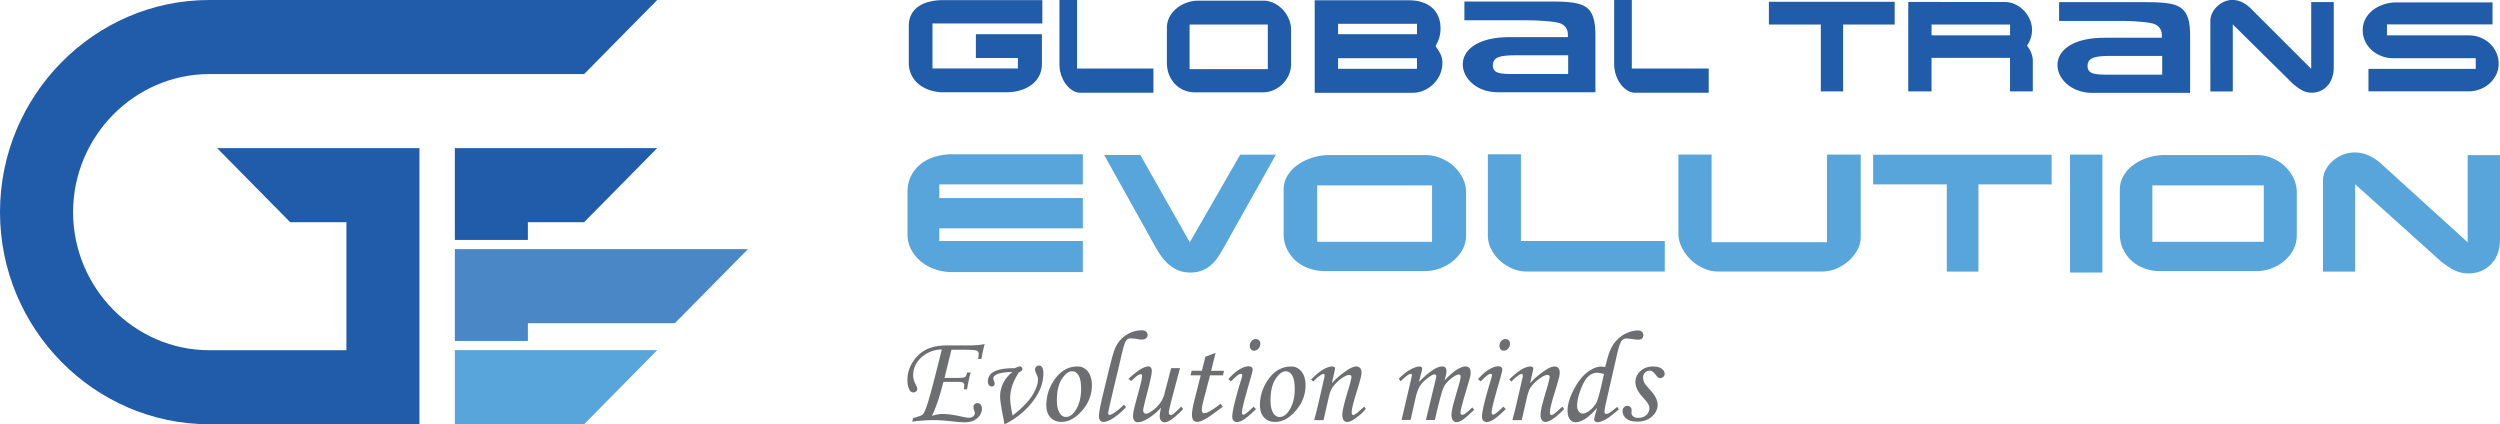 <svg xmlns="http://www.w3.org/2000/svg" width="330" height="56" fill="none">
    <g fill-rule="evenodd" clip-path="url(#a)" clip-rule="evenodd">
        <path fill="#4987C6" d="M60.04 32.89V45h9.64v-2.34h19.4l9.647-9.772H60.04Z"/>
        <path fill="#58A5DB" d="M60.04 46.221v9.78H77.103l9.647-9.78H60.04Z"/>
        <path fill="#205CAA" d="M69.68 29.33h7.423l9.647-9.78H60.04v12.12h9.64v-2.34Z"/>
        <path fill="#205CAA"
              d="M27.627 0H86.75l-9.647 9.779H27.627c-9.871 0-17.98 8.219-17.98 18.224 0 10.006 8.109 18.225 17.98 18.225h18.099V29.33h-7.423l-9.647-9.78h26.71V56H27.627C12.432 56 0 43.399 0 28.003 0 12.601 12.432 0 27.627 0Z"/>
        <path fill="#58A5DB"
              d="M306.64 23.82c0-.497.119-.965.357-1.412.231-.446.546-.836.938-1.177.391-.34.832-.61 1.336-.808a4.21 4.21 0 0 1 1.56-.298c1.21 0 2.379.503 3.498 1.503l11.403 10.354V20.48h4.261v11.275c0 .595-.098 1.149-.287 1.68a3.92 3.92 0 0 1-2.127 2.305c-.517.234-1.105.347-1.763.347-.314 0-.608-.028-.881-.085a4.099 4.099 0 0 1-.819-.269 6.423 6.423 0 0 1-.846-.468 17.221 17.221 0 0 1-.98-.688l-11.417-10.261v11.537h-4.24V23.82h.007Zm-7.821.652h-14.706v7.446h14.706v-7.446Zm-13.104-4h12.25c.693 0 1.351.135 1.98.405.637.27 1.19.624 1.665 1.078.476.453.861.978 1.141 1.567.286.595.426 1.212.426 1.858v5.708c0 .426-.07.837-.196 1.241a4.422 4.422 0 0 1-.552 1.114 4.93 4.93 0 0 1-.854.95 5.905 5.905 0 0 1-1.077.737 5.92 5.92 0 0 1-1.245.482c-.441.114-.889.17-1.351.17h-12.788a5.8 5.8 0 0 1-2.092-.368 5.225 5.225 0 0 1-1.679-1.021 4.972 4.972 0 0 1-1.119-1.56 4.695 4.695 0 0 1-.406-1.965v-5.843c0-.666.168-1.276.497-1.844a4.86 4.86 0 0 1 1.329-1.44 6.371 6.371 0 0 1 1.889-.935 7.077 7.077 0 0 1 2.175-.34l.007.006Zm-8.199-.063v15.565h-4.274V20.41h4.274Zm-30.264.02h23.562v3.915h-9.661v11.51h-4.177v-11.51h-9.724V20.43Zm-21.324-.02v11.566h15.237V20.409h4.45V31.35c0 .375-.07.744-.203 1.113-.14.369-.322.716-.56 1.042a5.67 5.67 0 0 1-.826.93 5.882 5.882 0 0 1-1.042.737 5.182 5.182 0 0 1-1.161.489c-.406.12-.812.177-1.218.177h-13.859c-.433 0-.867-.063-1.287-.198a5.873 5.873 0 0 1-1.217-.546 5.685 5.685 0 0 1-1.071-.823 5.7 5.7 0 0 1-.853-1.035 4.907 4.907 0 0 1-.567-1.156 3.875 3.875 0 0 1-.203-1.22V20.395h4.387l-.007.014ZM219.75 31.81v4.035h-18.182a4.88 4.88 0 0 1-1.917-.39A5.608 5.608 0 0 1 198 34.414a5.3 5.3 0 0 1-1.161-1.518 3.91 3.91 0 0 1-.441-1.8v-10.73h4.365v11.445h18.987Zm-30.719-7.339h-15.16v7.446h15.16v-7.446Zm-13.509-4h12.628c.713 0 1.392.135 2.042.405.651.27 1.225.624 1.714 1.078.49.453.882.978 1.176 1.567.294.595.441 1.212.441 1.858v5.708c0 .426-.07.837-.203 1.241a4.094 4.094 0 0 1-.574 1.114c-.245.347-.539.659-.875.95a6.173 6.173 0 0 1-1.112.737 6.106 6.106 0 0 1-1.287.482c-.455.114-.917.17-1.392.17h-13.188c-.769 0-1.49-.12-2.154-.368a5.302 5.302 0 0 1-1.728-1.021 4.856 4.856 0 0 1-1.148-1.56 4.597 4.597 0 0 1-.42-1.965v-5.843c0-.666.168-1.276.511-1.844a4.855 4.855 0 0 1 1.371-1.44 6.634 6.634 0 0 1 1.945-.935 7.498 7.498 0 0 1 2.246-.34l.007.006Zm-24.99 0 6.521 11.51 6.653-11.566h4.715l-7.01 12.488c-.252.446-.518.858-.791 1.24a5.245 5.245 0 0 1-.923.972c-.343.27-.721.482-1.14.631-.42.156-.896.227-1.435.227-.58 0-1.098-.092-1.567-.284a4.374 4.374 0 0 1-1.273-.773 6.41 6.41 0 0 1-1.028-1.141 12.42 12.42 0 0 1-.861-1.404l-6.639-11.907h4.792l-.014.008Zm-24.884-.106h17.287v3.978H123.99v1.801h18.945v3.993H123.99v1.673h18.945v4.1h-17.329a6.46 6.46 0 0 1-2.19-.37 6.146 6.146 0 0 1-1.854-1.028 5.05 5.05 0 0 1-1.287-1.574 4.225 4.225 0 0 1-.483-2.007v-5.61c0-.772.154-1.474.462-2.084a4.583 4.583 0 0 1 1.252-1.56 5.523 5.523 0 0 1 1.854-.972 7.51 7.51 0 0 1 2.288-.34Z"/>
        <path fill="#205CAA"
              d="M225.55 9.049v3.19h-9.717c-.35 0-.693-.099-1.022-.304a3.15 3.15 0 0 1-.881-.823 4.494 4.494 0 0 1-.861-2.624V0h2.33v9.049h10.151Zm-38.506-4.532V3.141h-10.417v1.376h10.417Zm0 4.567V7.68h-10.417v1.404h10.417ZM185.953.035c.609 0 1.175.078 1.686.234.511.15.958.383 1.329.695.371.305.665.702.868 1.17.21.476.315 1.022.315 1.653 0 .808-.224 1.567-.665 2.283.105.17.217.333.322.49.105.163.203.326.294.496.091.17.16.354.216.553.056.199.084.418.084.66 0 .368-.049.73-.147 1.07a4.002 4.002 0 0 1-1.056 1.759 4.092 4.092 0 0 1-1.728 1.014 3.64 3.64 0 0 1-.986.135h-12.943V.035h12.418-.007Zm-18.602 3.206h-10.326v5.886h10.326V3.24ZM158.158.085h8.598a3.2 3.2 0 0 1 1.392.32c.441.212.833.496 1.169.85.335.362.601.773.804 1.241.203.468.301.957.301 1.468v4.517c0 .34-.049.667-.14.979a3.865 3.865 0 0 1-1.742 2.212 3.526 3.526 0 0 1-1.819.518h-8.976c-.524 0-1.014-.1-1.469-.29a3.528 3.528 0 0 1-1.175-.81 3.776 3.776 0 0 1-.784-1.233 4.165 4.165 0 0 1-.287-1.553V3.687c0-.531.119-1.014.35-1.453.238-.44.546-.816.938-1.135.384-.319.825-.567 1.329-.744a4.519 4.519 0 0 1 1.525-.27h-.014Zm-5.905 8.964v3.19h-9.661c-.35 0-.686-.099-1.014-.304a3.34 3.34 0 0 1-.882-.823 4.48 4.48 0 0 1-.616-1.198 4.405 4.405 0 0 1-.23-1.426V0h2.322v9.049h10.095-.014ZM128.81 4.517h8.724v3.886c0 .433-.063.823-.182 1.177a3.335 3.335 0 0 1-1.287 1.681 4.227 4.227 0 0 1-.966.518c-.35.134-.72.24-1.105.305-.385.07-.777.099-1.168.099h-8.298c-.391 0-.776-.036-1.154-.114a4.814 4.814 0 0 1-2.008-.886 3.61 3.61 0 0 1-1.231-1.73 3.602 3.602 0 0 1-.175-1.156V3.41c0-.532.105-1.014.308-1.433.203-.418.496-.772.888-1.063.392-.291.861-.51 1.42-.66a7.059 7.059 0 0 1 1.896-.234h13.118V3.1h-14.503v5.935h11.278V7.66h-5.548V4.503l-.007.014Zm197.041.15c.56 0 1.078.098 1.561.29.482.198.902.468 1.266.808.357.34.636.738.839 1.192.203.453.308.936.308 1.453 0 .518-.112 1.014-.336 1.461-.224.447-.51.83-.881 1.156a4.063 4.063 0 0 1-1.259.759c-.476.177-.966.27-1.47.27h-13.243V9.09h14.16V7.68h-10.928a4.124 4.124 0 0 1-1.497-.277 4.119 4.119 0 0 1-1.273-.758 3.62 3.62 0 0 1-.882-1.17 3.288 3.288 0 0 1-.336-1.483c0-.383.056-.744.175-1.077.119-.334.28-.632.49-.901.203-.27.448-.51.728-.723a4.59 4.59 0 0 1 .909-.525 5.497 5.497 0 0 1 1.015-.333 4.983 4.983 0 0 1 1.07-.114h12.747v2.9h-13.936v1.447h10.773ZM291.76 2.828c0-.382.084-.737.245-1.085.161-.34.385-.645.658-.9.272-.263.58-.468.93-.624.35-.15.714-.227 1.091-.227.847 0 1.658.383 2.442 1.149l7.954 7.942V.269h2.974v8.645c0 .454-.063.88-.196 1.283a3.082 3.082 0 0 1-.567 1.05c-.252.305-.56.539-.916.716-.364.177-.77.27-1.232.27a2.483 2.483 0 0 1-1.182-.27 4.457 4.457 0 0 1-.588-.355c-.203-.148-.433-.319-.685-.524l-7.962-7.865v8.85h-2.959V2.837l-.007-.008Zm-36.792 1.837h10.361V3.241h-10.361v1.425Zm-3.071-4.41 12.768.013c.468 0 .916.1 1.343.305.427.199.804.468 1.133.809.329.34.595.73.791 1.177.196.447.294.908.294 1.397 0 .362-.056.716-.168 1.07a3.7 3.7 0 0 1-.497 1c.245.291.434.618.567.972.14.362.203.702.203 1.035v4.028h-3.009V7.637h-10.361v4.425h-3.071V.255h.007ZM233.498.24h16.601v3h-6.807v8.821h-2.945V3.241h-6.856v-3h.007Zm-33.84 9.53h7.339V7.298h-6.982c-1.126 0-1.896.1-2.323.298-.427.198-.636.546-.636 1.042 0 .419.174.716.51.887.343.17 1.043.248 2.099.248h-.007ZM193.299.2v2.474h7.989c1.63 0 4.093.142 4.729.433.63.284.945.787.945 1.496V4.9h-7.64c-8.948 0-7.136 7.276-1.616 7.276h12.887V4.673c0-4.588-1.875-4.474-7.479-4.474h-9.815Zm84.861 9.658h7.248V7.382h-6.891c-1.127 0-1.896.1-2.323.298-.427.198-.637.546-.637 1.042 0 .419.175.717.511.887.343.17 1.042.248 2.092.248ZM271.801.284h9.815c5.611 0 7.479-.114 7.479 4.474v7.503h-12.887c-5.52 0-7.332-7.276 1.616-7.276h7.542v-.298c0-.709-.315-1.212-.945-1.496-.636-.29-3.001-.432-4.631-.432h-7.989V.284Z"/>
        <path fill="#6D6E71"
              d="M129.551 47.391h-.44c.042-.283.07-.51.07-.68 0-.227-.091-.37-.28-.44-.189-.071-.889-.107-2.099-.107h-1.21l-.917 3.723h1.707c.539 0 .875-.042 1.001-.12.126-.078.217-.284.266-.603h.475a24.95 24.95 0 0 0-.475 2.22h-.406a8.59 8.59 0 0 0 .035-.617c0-.064-.042-.135-.119-.227a.367.367 0 0 0-.217-.092 4.128 4.128 0 0 0-.7-.043h-1.707c-.489 1.908-.993 3.411-1.518 4.489.511-.17.973-.248 1.371-.248.665 0 1.477.106 2.442.319.511.12.854.177 1.042.177.245 0 .441-.064.588-.184.147-.12.224-.263.224-.419 0-.092-.042-.234-.119-.44a1.19 1.19 0 0 1-.07-.396c0-.128.049-.242.154-.34a.515.515 0 0 1 .371-.15c.168 0 .315.064.427.199.111.135.167.319.167.539 0 .475-.209.893-.622 1.255-.413.361-.959.539-1.637.539a11.7 11.7 0 0 1-1.344-.092c-1.189-.135-2.098-.199-2.728-.199-.818 0-1.777.064-2.875.199l.133-.468c.657-.185 1.049-.32 1.168-.405a.948.948 0 0 0 .294-.375c.266-.532.608-1.603 1.028-3.199.42-1.602.847-3.29 1.287-5.07a3.93 3.93 0 0 0-1.888.475 3.753 3.753 0 0 0-1.393 1.248c-.328.51-.496 1.05-.496 1.617 0 .241.021.454.07.631.042.185.154.433.314.752.105.198.154.355.154.475s-.049.234-.147.326a.536.536 0 0 1-.37.142c-.21 0-.385-.106-.504-.326-.182-.32-.28-.752-.28-1.305 0-1.177.441-2.234 1.322-3.17.882-.936 2.162-1.404 3.841-1.404h2.847c.987 0 1.714-.064 2.183-.191a29.917 29.917 0 0 0-.427 1.978l.007.007Zm4.919 1.78c-.427.695-.721 1.305-.882 1.83a5.394 5.394 0 0 0-.245 1.581c0 .482.105 1.234.315 2.27 1.217-.944 2.085-1.823 2.596-2.646.503-.822.762-1.532.762-2.127 0-.177-.063-.39-.189-.66-.133-.276-.203-.489-.203-.624a.57.57 0 0 1 .147-.383.47.47 0 0 1 .357-.163.49.49 0 0 1 .434.241c.112.163.161.433.161.816 0 1.191-.42 2.354-1.253 3.489a10.235 10.235 0 0 1-3.882 3.212 41.74 41.74 0 0 0-.231-1.262c-.224-1.163-.343-1.971-.343-2.425 0-.603.14-1.184.413-1.752a4.13 4.13 0 0 1 1.224-1.468c-.972.014-1.672.128-2.092.326-.294.15-.447.32-.447.511 0 .078.035.213.111.397a.979.979 0 0 1 .077.333c0 .093-.035.17-.111.241a.394.394 0 0 1-.28.107.452.452 0 0 1-.364-.184c-.098-.121-.147-.291-.147-.497 0-.333.105-.631.322-.893.217-.27.587-.476 1.119-.624.532-.15 1.238-.22 2.106-.213.357-.163.581-.241.672-.241.09 0 .167.035.237.106.07.078.105.15.105.234 0 .177-.168.333-.503.468h.014Zm7.765-.801c.546 0 .994.22 1.357.66.357.439.539 1.042.539 1.822 0 1.24-.434 2.361-1.294 3.354-.861.993-1.777 1.482-2.743 1.482-.594 0-1.07-.199-1.434-.589-.364-.39-.545-.928-.545-1.61 0-1.176.328-2.261 1-3.261.832-1.241 1.875-1.858 3.127-1.858h-.007Zm-.706.638c-.469 0-.924.34-1.365 1.021-.44.681-.657 1.624-.657 2.823 0 .73.133 1.304.405 1.723.196.305.462.46.798.46.462 0 .882-.29 1.266-.872.483-.751.728-1.694.728-2.815 0-.844-.112-1.44-.336-1.801-.224-.362-.504-.539-.839-.539Zm6.828 4.41.279.313a8.402 8.402 0 0 1-1.532 1.354c-.587.404-1.077.61-1.455.61a.512.512 0 0 1-.42-.198c-.112-.135-.167-.312-.167-.546 0-.454.167-1.383.51-2.794l.896-3.695c.329-1.333.594-2.227.818-2.68a3.845 3.845 0 0 1 1.455-1.61 3.733 3.733 0 0 1 1.98-.575c.238 0 .427.057.56.178.133.12.203.255.203.418a.58.58 0 0 1-.196.454c-.133.12-.322.177-.574.177a4.03 4.03 0 0 1-.692-.085 4.662 4.662 0 0 0-.728-.07c-.224 0-.392.049-.511.141-.154.135-.3.411-.426.844-.133.432-.336 1.276-.623 2.546l-.84 3.524c-.412 1.766-.615 2.688-.615 2.766 0 .184.063.27.189.27s.301-.072.531-.22c.455-.291.91-.667 1.358-1.128v.007Zm6.233-4.821-.902 3.46c-.175.66-.546 1.255-1.12 1.773-.566.518-1.007.78-1.315.78-.091 0-.168-.042-.245-.127a.432.432 0 0 1-.112-.305c0-.192.182-.972.539-2.34.399-1.518.602-2.475.602-2.858 0-.213-.042-.362-.126-.461a.4.4 0 0 0-.322-.15c-.238 0-.553.107-.938.313-.384.213-.951.652-1.693 1.319l.357.29c.413-.39.707-.638.875-.744.167-.1.307-.149.405-.149.112 0 .161.078.161.234 0 .27-.189 1.085-.559 2.44-.294 1.07-.483 1.78-.553 2.134a3.78 3.78 0 0 0-.077.71c0 .283.056.481.168.616a.573.573 0 0 0 .455.199c.356 0 .769-.142 1.252-.433a7.495 7.495 0 0 0 1.826-1.503c-.119.482-.182.872-.182 1.163 0 .255.063.446.189.581a.594.594 0 0 0 .448.206c.524 0 1.343-.589 2.455-1.759l-.273-.312c-.51.525-.86.844-1.042.979a.624.624 0 0 1-.336.127.229.229 0 0 1-.168-.085.354.354 0 0 1-.077-.24c0-.235.231-1.206.693-2.915l.783-2.943h-1.189.021Zm4.533-1.51 1.33-.511-.581 2.368h1.693l-.133.603h-1.707l-.728 2.801c-.237.844-.356 1.44-.356 1.766 0 .149.028.262.091.326s.147.1.258.1c.175 0 .434-.107.791-.313.462-.27.903-.581 1.322-.929l.315.376c-1.21.93-2.022 1.496-2.428 1.702-.405.213-.734.312-.986.312a.589.589 0 0 1-.483-.227c-.119-.149-.182-.397-.182-.737 0-.404.105-1.021.315-1.851l.84-3.333h-1.343l.146-.603h1.351l.468-1.858.007.007Zm6.661-2.327c.167 0 .307.057.419.17a.598.598 0 0 1 .161.44.936.936 0 0 1-.252.646c-.168.184-.356.276-.566.276a.542.542 0 0 1-.413-.177c-.112-.12-.161-.27-.161-.461 0-.248.077-.461.238-.638a.74.74 0 0 1 .567-.263l.007.007Zm-3.289 5.581-.356-.29c.552-.617 1.056-1.057 1.504-1.312.455-.263.839-.39 1.161-.39.175 0 .315.042.406.12.091.078.14.184.14.32 0 .162-.175.85-.539 2.07-.581 1.993-.874 3.191-.874 3.595 0 .085.021.15.056.206.042.057.077.085.126.085.174 0 .629-.355 1.357-1.07l.322.325c-.756.73-1.309 1.199-1.658 1.404-.35.206-.63.305-.854.305a.602.602 0 0 1-.462-.184c-.112-.12-.168-.298-.168-.518 0-.702.413-2.41 1.253-5.14.042-.128.056-.242.056-.348 0-.114-.049-.17-.147-.17a.7.7 0 0 0-.378.134c-.14.092-.462.376-.952.865l.007-.007Zm7.941-1.964c.546 0 .993.22 1.357.66.357.44.539 1.042.539 1.822 0 1.24-.434 2.361-1.294 3.354-.861.993-1.777 1.482-2.743 1.482-.595 0-1.07-.198-1.434-.588-.364-.39-.546-.93-.546-1.61 0-1.177.329-2.262.994-3.262.832-1.241 1.875-1.858 3.127-1.858Zm-.707.638c-.468 0-.923.34-1.364 1.021-.441.681-.658 1.624-.658 2.823 0 .73.133 1.304.406 1.723.196.305.462.46.798.46.462 0 .881-.29 1.266-.872.483-.751.728-1.694.728-2.815 0-.844-.112-1.44-.336-1.8-.224-.363-.504-.54-.84-.54Zm3.617 1.362-.287-.291c.714-.688 1.281-1.142 1.707-1.369.42-.227.784-.34 1.085-.34a.47.47 0 0 1 .28.078c.063.05.098.106.098.177 0 .05-.014.135-.042.263l-.378 1.687c.559-.63 1.266-1.227 2.113-1.78.447-.283.818-.425 1.112-.425.217 0 .385.07.504.206.119.134.182.34.182.595 0 .178-.028.369-.077.589a52.819 52.819 0 0 1-.693 2.383c-.35 1.141-.525 1.9-.525 2.276 0 .12.014.206.049.262.035.064.084.092.14.092.161 0 .413-.156.756-.475.245-.227.489-.44.727-.63l.189.311a7.54 7.54 0 0 1-1.574 1.376c-.35.22-.629.333-.86.333a.58.58 0 0 1-.49-.234c-.119-.156-.175-.404-.175-.759 0-.496.308-1.737.923-3.722.189-.71.28-1.114.28-1.234 0-.163-.105-.249-.307-.249-.224 0-.504.12-.854.355a5.16 5.16 0 0 0-1.301 1.227c-.224.305-.406.787-.553 1.446l-.672 2.936h-1.238c.231-.844.434-1.645.609-2.41l.734-3.2c.028-.127.042-.212.042-.268 0-.15-.056-.22-.168-.22-.09 0-.216.056-.384.177a4.9 4.9 0 0 0-.966.844l.014-.007Zm11.537-.036-.245-.347c.545-.553 1.07-.965 1.56-1.227.49-.262.881-.39 1.168-.39.119 0 .203.028.266.078.056.05.091.12.091.213 0 .106-.042.319-.133.624-.133.468-.217.844-.266 1.113 1.329-1.354 2.351-2.035 3.05-2.035.182 0 .322.05.42.156.091.106.14.27.14.503 0 .234-.084.631-.252 1.192.63-.674 1.176-1.15 1.637-1.433.462-.283.826-.418 1.085-.418.231 0 .412.064.538.198.126.135.189.34.189.617 0 .17-.028.37-.084.596-.056.227-.259.929-.608 2.1-.434 1.446-.651 2.31-.651 2.594 0 .192.077.284.231.284.105 0 .21-.035.308-.1a8.394 8.394 0 0 0 1.007-.878l.273.312c-.119.092-.336.29-.658.588-.44.404-.741.66-.909.759-.322.191-.595.284-.812.284-.168 0-.314-.086-.44-.249s-.189-.39-.189-.68c0-.27.042-.582.119-.944.077-.361.3-1.163.671-2.418.28-.943.42-1.51.42-1.716 0-.191-.084-.283-.252-.283-.133 0-.322.07-.553.212-.475.291-.874.646-1.189 1.057-.224.29-.413.752-.58 1.376a63.833 63.833 0 0 0-.826 3.36h-1.189l1.238-5.14c.091-.37.133-.582.133-.639 0-.077-.021-.134-.07-.17-.042-.042-.105-.064-.189-.064-.147 0-.385.121-.7.348-.545.397-.944.78-1.182 1.149-.238.368-.448.936-.616 1.688l-.636 2.822h-1.189l.937-4.014c.28-1.163.42-1.794.42-1.893 0-.12-.049-.178-.147-.178-.217 0-.658.32-1.322.965l-.014.028Zm13.859-5.58c.168 0 .314.056.419.17a.598.598 0 0 1 .161.44.936.936 0 0 1-.252.645c-.167.184-.356.276-.566.276a.542.542 0 0 1-.413-.177c-.112-.12-.161-.27-.161-.461 0-.248.077-.461.238-.638a.74.74 0 0 1 .567-.263l.007.007Zm-3.289 5.58-.356-.29c.552-.617 1.056-1.057 1.504-1.312.455-.263.839-.39 1.161-.39.175 0 .315.042.406.12.091.078.14.184.14.32 0 .162-.182.85-.539 2.07-.581 1.993-.874 3.191-.874 3.595 0 .085.021.15.063.206.042.057.077.085.126.085.174 0 .629-.355 1.357-1.07l.322.325c-.756.73-1.309 1.199-1.658 1.404-.35.206-.63.305-.854.305a.602.602 0 0 1-.462-.184c-.112-.12-.168-.298-.168-.518 0-.702.42-2.41 1.253-5.14.042-.128.056-.242.056-.348 0-.114-.049-.17-.147-.17a.7.7 0 0 0-.378.134c-.14.092-.462.376-.952.865v-.007Zm4.058.036-.287-.291c.714-.688 1.281-1.142 1.707-1.369.42-.227.784-.34 1.085-.34a.47.47 0 0 1 .28.078c.063.05.097.106.097.177 0 .05-.013.135-.041.263l-.378 1.687c.559-.63 1.266-1.227 2.113-1.78.447-.283.818-.425 1.112-.425.217 0 .385.07.504.206.119.134.181.34.181.595 0 .178-.027.369-.076.589a52.819 52.819 0 0 1-.693 2.383c-.35 1.141-.525 1.9-.525 2.276 0 .12.014.206.049.262.035.064.084.092.14.092.161 0 .413-.156.756-.475.245-.227.489-.44.727-.63l.189.311c-.504.568-1.028 1.028-1.574 1.376-.35.22-.63.333-.86.333a.58.58 0 0 1-.49-.234c-.119-.156-.175-.404-.175-.759 0-.496.308-1.737.923-3.722.189-.71.28-1.114.28-1.234 0-.163-.105-.249-.308-.249-.223 0-.503.12-.853.355a5.143 5.143 0 0 0-1.301 1.227c-.224.305-.406.787-.553 1.446l-.672 2.936h-1.238c.231-.844.434-1.645.609-2.41l.734-3.2c.028-.127.042-.212.042-.268 0-.15-.056-.22-.168-.22-.091 0-.216.056-.384.177a4.9 4.9 0 0 0-.966.844l.014-.007Zm13.95 3.325.238.327c-.742.638-1.287 1.063-1.644 1.27-.497.29-.889.432-1.175.432a.448.448 0 0 1-.322-.114.345.345 0 0 1-.126-.255c0-.092.028-.255.091-.475l.294-1.029c-.665.73-1.218 1.227-1.665 1.49-.441.262-.84.39-1.197.39-.294 0-.538-.135-.734-.39-.203-.263-.301-.646-.301-1.15 0-.8.266-1.722.811-2.758.539-1.042 1.141-1.808 1.798-2.304.665-.497 1.267-.745 1.812-.745.119 0 .301.021.546.057.259-1.092.504-1.886.742-2.39.237-.503.545-.936.923-1.298a4.118 4.118 0 0 1 1.287-.843c.483-.199.938-.298 1.358-.298a.79.79 0 0 1 .531.177.58.58 0 0 1 .196.454c0 .184-.063.319-.182.425-.119.114-.287.163-.503.163-.14 0-.399-.028-.777-.078a7.494 7.494 0 0 0-.777-.078.813.813 0 0 0-.51.178c-.147.12-.287.376-.42.766-.091.255-.287 1.056-.595 2.418l-1.161 5.084c-.133.603-.203 1-.203 1.199 0 .212.084.312.238.312a.752.752 0 0 0 .35-.107c.182-.106.545-.383 1.084-.83h-.007Zm-1.742-4.346c-.448-.1-.755-.15-.937-.15-.371 0-.735.15-1.085.447-.357.298-.699.873-1.028 1.724-.329.85-.49 1.595-.49 2.226 0 .291.077.525.224.71.154.184.329.276.518.276.231 0 .496-.106.797-.312a3.548 3.548 0 0 0 1.015-1.135c.147-.283.349-.971.608-2.07l.385-1.702-.007-.014Zm6.485-.98c-.678 0-1.231.207-1.672.618-.44.411-.657.893-.657 1.44 0 .595.287 1.22.867 1.872.42.468.686.8.805 1 .119.205.175.404.175.602 0 .199-.063.419-.196.624a1.112 1.112 0 0 1-.532.468c-.231.107-.49.156-.79.156-.259 0-.469-.064-.616-.191a.587.587 0 0 1-.231-.468v-.185c.007-.092.014-.163.014-.22a.483.483 0 0 0-.161-.361.556.556 0 0 0-.399-.156.592.592 0 0 0-.447.191.686.686 0 0 0-.182.483c0 .397.161.73.482 1 .322.269.812.404 1.47.404.783 0 1.427-.22 1.923-.667.497-.447.749-.964.749-1.553s-.308-1.22-.916-1.88c-.448-.481-.728-.829-.84-1.042a1.418 1.418 0 0 1-.161-.666c0-.262.091-.482.259-.66a.823.823 0 0 1 .602-.262c.266 0 .531.184.804.553.147.192.252.312.329.362.077.05.168.07.273.07a.573.573 0 0 0 .413-.17.552.552 0 0 0 .168-.397c0-.255-.133-.475-.399-.673-.266-.199-.651-.291-1.148-.291h.014Z"/>
    </g>
    <defs>
        <clipPath id="a">
            <path fill="#fff" d="M0 0h330v56H0z"/>
        </clipPath>
    </defs>
</svg>